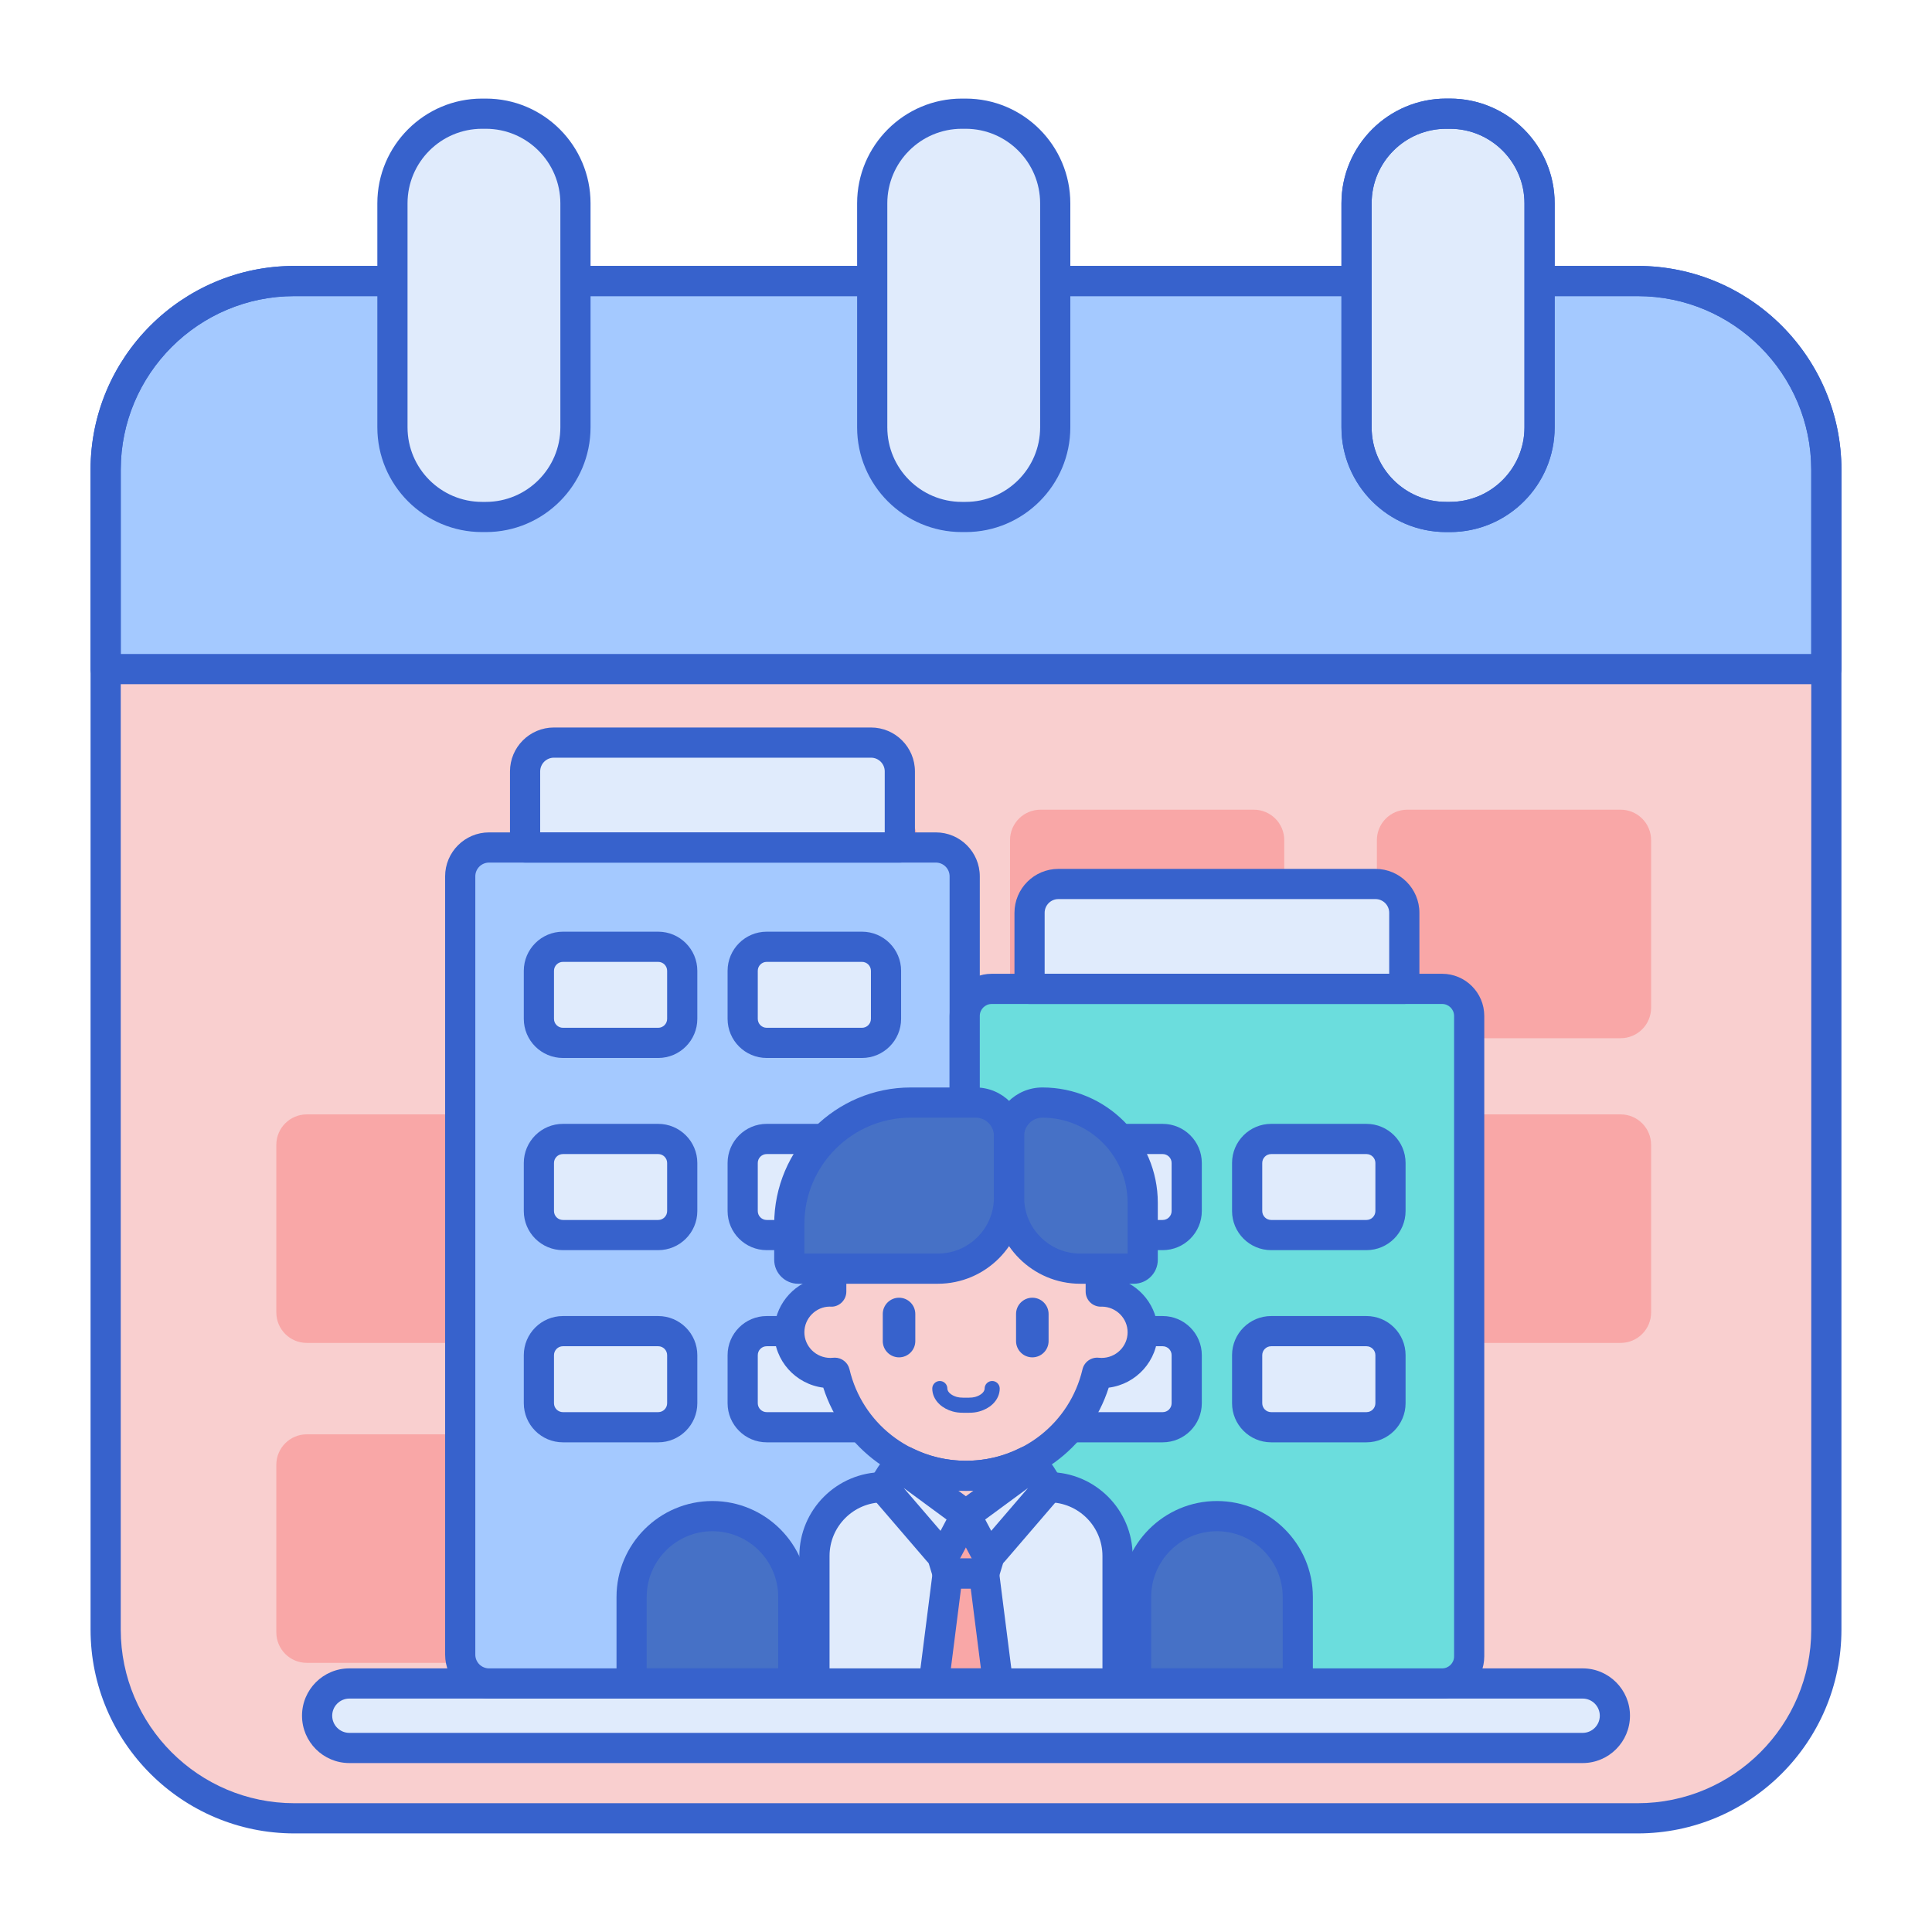 <svg id="Layer_1" enable-background="new 0 0 256 256" height="512" viewBox="0 0 256 256" width="512" xmlns="http://www.w3.org/2000/svg"><path d="m216.999 240.936h-177.998c-13.808 0-25.001-11.193-25.001-25.001v-153.697c0-13.807 11.193-25.001 25.001-25.001h177.999c13.807 0 25.001 11.193 25.001 25.001v153.697c-.001 13.808-11.194 25.001-25.002 25.001z" fill="#f9cfcf"/><g fill="#f9a7a7"><path d="m85.224 133.531v-22.206c0-2.23 1.808-4.037 4.038-4.037h28.262c2.23 0 4.037 1.808 4.037 4.037v22.206c0 2.23-1.808 4.037-4.037 4.037h-28.263c-2.229 0-4.037-1.808-4.037-4.037z"/><path d="m133.834 133.531v-22.206c0-2.23 1.808-4.037 4.038-4.037h28.262c2.23 0 4.037 1.808 4.037 4.037v22.206c0 2.23-1.808 4.037-4.037 4.037h-28.262c-2.23 0-4.038-1.808-4.038-4.037z"/><path d="m182.444 133.531v-22.206c0-2.23 1.808-4.037 4.037-4.037h28.262c2.23 0 4.038 1.808 4.038 4.037v22.206c0 2.23-1.808 4.037-4.038 4.037h-28.262c-2.229 0-4.037-1.808-4.037-4.037z"/><path d="m36.614 173.906v-22.206c0-2.23 1.808-4.038 4.038-4.038h28.263c2.23 0 4.037 1.808 4.037 4.038v22.206c0 2.23-1.808 4.037-4.037 4.037h-28.264c-2.23 0-4.037-1.808-4.037-4.037z"/><path d="m85.224 173.906v-22.206c0-2.23 1.808-4.038 4.038-4.038h28.262c2.23 0 4.037 1.808 4.037 4.038v22.206c0 2.23-1.808 4.037-4.037 4.037h-28.263c-2.229 0-4.037-1.808-4.037-4.037z"/><path d="m133.834 173.906v-22.206c0-2.23 1.808-4.038 4.038-4.038h28.262c2.23 0 4.037 1.808 4.037 4.038v22.206c0 2.23-1.808 4.037-4.037 4.037h-28.262c-2.23 0-4.038-1.808-4.038-4.037z"/><path d="m182.444 173.906v-22.206c0-2.23 1.808-4.038 4.037-4.038h28.262c2.23 0 4.038 1.808 4.038 4.038v22.206c0 2.23-1.808 4.037-4.038 4.037h-28.262c-2.229 0-4.037-1.808-4.037-4.037z"/><path d="m36.614 216.299v-22.206c0-2.23 1.808-4.038 4.038-4.038h28.263c2.23 0 4.037 1.808 4.037 4.038v22.206c0 2.23-1.808 4.037-4.037 4.037h-28.264c-2.23.001-4.037-1.807-4.037-4.037z"/><path d="m85.224 216.299v-22.206c0-2.23 1.808-4.038 4.038-4.038h28.262c2.23 0 4.037 1.808 4.037 4.038v22.206c0 2.23-1.808 4.037-4.037 4.037h-28.263c-2.229.001-4.037-1.807-4.037-4.037z"/><path d="m133.834 216.299v-22.206c0-2.23 1.808-4.038 4.038-4.038h28.262c2.23 0 4.037 1.808 4.037 4.038v22.206c0 2.23-1.808 4.037-4.037 4.037h-28.262c-2.23.001-4.038-1.807-4.038-4.037z"/></g><path d="m14 62.238v26.421h228v-26.421c0-13.807-11.193-25.001-25.001-25.001h-177.998c-13.808 0-25.001 11.194-25.001 25.001z" fill="#a4c9ff"/><path d="m217 242.936h-178c-14.888 0-27-12.112-27-27v-153.698c0-14.889 12.112-27.001 27-27.001h178c14.888 0 27 12.112 27 27.001v153.697c0 14.888-12.112 27.001-27 27.001zm-178-203.699c-12.683 0-23 10.318-23 23.001v153.697c0 12.683 10.318 23 23 23h178c12.683 0 23-10.317 23-23v-153.697c0-12.683-10.318-23.001-23-23.001z" fill="#3762cc"/><path d="m242 90.659h-228c-1.104 0-2-.896-2-2v-26.421c0-14.889 12.112-27.001 27-27.001h178c14.888 0 27 12.112 27 27.001v26.421c0 1.105-.896 2-2 2zm-226-4h224v-24.421c0-12.683-10.318-23.001-23-23.001h-178c-12.683 0-23 10.318-23 23.001z" fill="#3762cc"/><path d="m192.125 68.502h-.5c-6.558 0-11.875-5.317-11.875-11.875v-29.688c0-6.558 5.317-11.875 11.875-11.875h.5c6.558 0 11.875 5.317 11.875 11.875v29.688c0 6.558-5.317 11.875-11.875 11.875z" fill="#e0ebfc"/><path d="m64.375 68.502h-.5c-6.558 0-11.875-5.317-11.875-11.875v-29.688c0-6.558 5.317-11.875 11.875-11.875h.5c6.558 0 11.875 5.317 11.875 11.875v29.688c0 6.558-5.317 11.875-11.875 11.875z" fill="#e0ebfc"/><path d="m192.125 70.502h-.5c-7.651 0-13.875-6.225-13.875-13.875v-29.688c0-7.65 6.224-13.875 13.875-13.875h.5c7.651 0 13.875 6.225 13.875 13.875v29.688c0 7.65-6.224 13.875-13.875 13.875zm-.5-53.438c-5.445 0-9.875 4.43-9.875 9.875v29.688c0 5.445 4.43 9.875 9.875 9.875h.5c5.445 0 9.875-4.43 9.875-9.875v-29.688c0-5.445-4.43-9.875-9.875-9.875z" fill="#3762cc"/><path d="m64.375 70.502h-.5c-7.651 0-13.875-6.225-13.875-13.875v-29.688c0-7.65 6.224-13.875 13.875-13.875h.5c7.651 0 13.875 6.225 13.875 13.875v29.688c0 7.65-6.225 13.875-13.875 13.875zm-.5-53.438c-5.445 0-9.875 4.43-9.875 9.875v29.688c0 5.445 4.43 9.875 9.875 9.875h.5c5.445 0 9.875-4.43 9.875-9.875v-29.688c0-5.445-4.43-9.875-9.875-9.875z" fill="#3762cc"/><path d="m127.948 68.502h-.5c-6.558 0-11.875-5.317-11.875-11.875v-29.688c0-6.558 5.317-11.875 11.875-11.875h.5c6.558 0 11.875 5.317 11.875 11.875v29.688c0 6.558-5.317 11.875-11.875 11.875z" fill="#e0ebfc"/><path d="m192.125 70.502h-.5c-7.651 0-13.875-6.225-13.875-13.875v-29.688c0-7.65 6.224-13.875 13.875-13.875h.5c7.651 0 13.875 6.225 13.875 13.875v29.688c0 7.65-6.224 13.875-13.875 13.875zm-.5-53.438c-5.445 0-9.875 4.43-9.875 9.875v29.688c0 5.445 4.43 9.875 9.875 9.875h.5c5.445 0 9.875-4.43 9.875-9.875v-29.688c0-5.445-4.43-9.875-9.875-9.875z" fill="#3762cc"/><path d="m127.948 70.502h-.5c-7.651 0-13.875-6.225-13.875-13.875v-29.688c0-7.65 6.224-13.875 13.875-13.875h.5c7.651 0 13.875 6.225 13.875 13.875v29.688c0 7.65-6.224 13.875-13.875 13.875zm-.5-53.438c-5.445 0-9.875 4.43-9.875 9.875v29.688c0 5.445 4.43 9.875 9.875 9.875h.5c5.445 0 9.875-4.43 9.875-9.875v-29.688c0-5.445-4.43-9.875-9.875-9.875z" fill="#3762cc"/><path d="m209.71 231.614h-163.42c-2.358 0-4.27-1.912-4.27-4.27v-.004c0-2.358 1.912-4.27 4.27-4.27h163.42c2.358 0 4.27 1.912 4.27 4.27v.004c.001 2.358-1.911 4.27-4.27 4.27z" fill="#e0ebfc"/><path d="m209.71 233.614h-163.42c-3.458 0-6.271-2.813-6.271-6.271 0-3.462 2.813-6.274 6.271-6.274h163.42c3.458 0 6.271 2.813 6.271 6.271-.001 3.462-2.814 6.274-6.271 6.274zm-163.42-8.545c-1.252 0-2.271 1.019-2.271 2.271 0 1.256 1.019 2.274 2.271 2.274h163.42c1.252 0 2.271-1.019 2.271-2.271 0-1.256-1.019-2.274-2.271-2.274z" fill="#3762cc"/><path d="m124.007 223.069h-59.206c-2.11 0-3.82-1.71-3.82-3.82v-103.133c0-2.11 1.71-3.82 3.82-3.82h59.206c2.11 0 3.82 1.71 3.82 3.82v103.133c0 2.11-1.71 3.82-3.82 3.82z" fill="#a4c9ff"/><path d="m105.116 223.069h-21.424v-11.464c0-5.916 4.796-10.712 10.712-10.712 5.916 0 10.712 4.796 10.712 10.712z" fill="#4671c6"/><path d="m119.233 112.297h-49.657v-10.08c0-2.11 1.71-3.82 3.82-3.82h42.017c2.11 0 3.82 1.71 3.82 3.82z" fill="#e0ebfc"/><path d="m124.007 225.069h-59.206c-3.209 0-5.82-2.611-5.82-5.82v-103.133c0-3.209 2.611-5.819 5.82-5.819h59.206c3.209 0 5.82 2.61 5.82 5.819v103.133c0 3.209-2.611 5.82-5.82 5.82zm-59.206-110.772c-1.003 0-1.82.816-1.82 1.819v103.133c0 1.004.816 1.82 1.82 1.82h59.206c1.003 0 1.82-.816 1.82-1.82v-103.133c0-1.003-.816-1.819-1.82-1.819z" fill="#3762cc"/><path d="m105.116 225.069h-21.424c-1.104 0-2-.896-2-2v-11.464c0-7.01 5.703-12.712 12.712-12.712s12.712 5.702 12.712 12.712v11.464c0 1.105-.895 2-2 2zm-19.424-4h17.424v-9.464c0-4.804-3.908-8.712-8.712-8.712s-8.712 3.908-8.712 8.712z" fill="#3762cc"/><path d="m119.232 114.297h-49.656c-1.104 0-2-.896-2-2v-10.08c0-3.209 2.611-5.819 5.82-5.819h42.017c3.209 0 5.82 2.61 5.82 5.819v10.08c-.001 1.104-.896 2-2.001 2zm-47.656-4h45.656v-8.08c0-1.003-.816-1.819-1.82-1.819h-42.016c-1.003 0-1.82.816-1.82 1.819z" fill="#3762cc"/><path d="m87.217 138.186h-12.627c-1.758 0-3.183-1.425-3.183-3.183v-6.366c0-1.758 1.425-3.183 3.183-3.183h12.626c1.758 0 3.183 1.425 3.183 3.183v6.366c.001 1.758-1.424 3.183-3.182 3.183z" fill="#e0ebfc"/><path d="m87.217 163.651h-12.627c-1.758 0-3.183-1.425-3.183-3.183v-6.366c0-1.758 1.425-3.183 3.183-3.183h12.626c1.758 0 3.183 1.425 3.183 3.183v6.366c.001 1.758-1.424 3.183-3.182 3.183z" fill="#e0ebfc"/><path d="m114.218 163.651h-12.626c-1.758 0-3.183-1.425-3.183-3.183v-6.366c0-1.758 1.425-3.183 3.183-3.183h12.626c1.758 0 3.183 1.425 3.183 3.183v6.366c0 1.758-1.425 3.183-3.183 3.183z" fill="#e0ebfc"/><path d="m114.218 138.186h-12.626c-1.758 0-3.183-1.425-3.183-3.183v-6.366c0-1.758 1.425-3.183 3.183-3.183h12.626c1.758 0 3.183 1.425 3.183 3.183v6.366c0 1.758-1.425 3.183-3.183 3.183z" fill="#e0ebfc"/><path d="m87.217 189.116h-12.627c-1.758 0-3.183-1.425-3.183-3.183v-6.366c0-1.758 1.425-3.183 3.183-3.183h12.626c1.758 0 3.183 1.425 3.183 3.183v6.366c.001 1.758-1.424 3.183-3.182 3.183z" fill="#e0ebfc"/><path d="m114.218 189.116h-12.626c-1.758 0-3.183-1.425-3.183-3.183v-6.366c0-1.758 1.425-3.183 3.183-3.183h12.626c1.758 0 3.183 1.425 3.183 3.183v6.366c0 1.758-1.425 3.183-3.183 3.183z" fill="#e0ebfc"/><path d="m87.217 140.187h-12.627c-2.858 0-5.183-2.325-5.183-5.184v-6.366c0-2.858 2.325-5.184 5.183-5.184h12.626c2.858 0 5.183 2.325 5.183 5.184v6.366c.001 2.858-2.324 5.184-5.182 5.184zm-12.627-12.734c-.652 0-1.183.531-1.183 1.184v6.366c0 .652.531 1.184 1.183 1.184h12.626c.652 0 1.183-.531 1.183-1.184v-6.366c0-.652-.531-1.184-1.183-1.184z" fill="#3762cc"/><path d="m87.217 165.651h-12.627c-2.858 0-5.183-2.325-5.183-5.184v-6.366c0-2.857 2.325-5.183 5.183-5.183h12.626c2.858 0 5.183 2.325 5.183 5.183v6.366c.001 2.859-2.324 5.184-5.182 5.184zm-12.627-12.732c-.652 0-1.183.53-1.183 1.183v6.366c0 .652.531 1.184 1.183 1.184h12.626c.652 0 1.183-.531 1.183-1.184v-6.366c0-.652-.531-1.183-1.183-1.183z" fill="#3762cc"/><path d="m114.218 165.651h-12.626c-2.858 0-5.183-2.325-5.183-5.184v-6.366c0-2.857 2.325-5.183 5.183-5.183h12.626c2.858 0 5.183 2.325 5.183 5.183v6.366c0 2.859-2.325 5.184-5.183 5.184zm-12.626-12.732c-.652 0-1.183.53-1.183 1.183v6.366c0 .652.531 1.184 1.183 1.184h12.626c.652 0 1.183-.531 1.183-1.184v-6.366c0-.652-.531-1.183-1.183-1.183z" fill="#3762cc"/><path d="m114.218 140.187h-12.626c-2.858 0-5.183-2.325-5.183-5.184v-6.366c0-2.858 2.325-5.184 5.183-5.184h12.626c2.858 0 5.183 2.325 5.183 5.184v6.366c0 2.858-2.325 5.184-5.183 5.184zm-12.626-12.734c-.652 0-1.183.531-1.183 1.184v6.366c0 .652.531 1.184 1.183 1.184h12.626c.652 0 1.183-.531 1.183-1.184v-6.366c0-.652-.531-1.184-1.183-1.184z" fill="#3762cc"/><path d="m87.217 191.116h-12.627c-2.858 0-5.183-2.325-5.183-5.184v-6.366c0-2.857 2.325-5.183 5.183-5.183h12.626c2.858 0 5.183 2.325 5.183 5.183v6.366c.001 2.859-2.324 5.184-5.182 5.184zm-12.627-12.732c-.652 0-1.183.53-1.183 1.183v6.366c0 .652.531 1.184 1.183 1.184h12.626c.652 0 1.183-.531 1.183-1.184v-6.366c0-.652-.531-1.183-1.183-1.183z" fill="#3762cc"/><path d="m114.218 191.116h-12.626c-2.858 0-5.183-2.325-5.183-5.184v-6.366c0-2.857 2.325-5.183 5.183-5.183h12.626c2.858 0 5.183 2.325 5.183 5.183v6.366c0 2.859-2.325 5.184-5.183 5.184zm-12.626-12.732c-.652 0-1.183.53-1.183 1.183v6.366c0 .652.531 1.184 1.183 1.184h12.626c.652 0 1.183-.531 1.183-1.184v-6.366c0-.652-.531-1.183-1.183-1.183z" fill="#3762cc"/><path d="m191.09 223.069h-59.68c-1.979 0-3.583-1.604-3.583-3.583v-84.872c0-1.979 1.604-3.583 3.583-3.583h59.68c1.979 0 3.583 1.604 3.583 3.583v84.872c-.001 1.979-1.605 3.583-3.583 3.583z" fill="#6bdddd"/><path d="m171.962 223.069h-21.424v-11.464c0-5.916 4.796-10.712 10.712-10.712 5.916 0 10.712 4.796 10.712 10.712z" fill="#4671c6"/><path d="m186.078 131.032h-49.657v-10.08c0-2.11 1.71-3.82 3.82-3.82h42.017c2.11 0 3.82 1.71 3.82 3.82z" fill="#e0ebfc"/><path d="m191.09 225.069h-59.68c-3.078 0-5.583-2.505-5.583-5.583v-84.872c0-3.078 2.504-5.582 5.583-5.582h59.68c3.078 0 5.583 2.504 5.583 5.582v84.872c-.001 3.078-2.505 5.583-5.583 5.583zm-59.68-92.037c-.873 0-1.583.71-1.583 1.582v84.872c0 .873.71 1.583 1.583 1.583h59.68c.873 0 1.583-.71 1.583-1.583v-84.872c0-.872-.71-1.582-1.583-1.582z" fill="#3762cc"/><path d="m171.961 225.069h-21.424c-1.104 0-2-.896-2-2v-11.464c0-7.01 5.703-12.712 12.712-12.712s12.712 5.702 12.712 12.712v11.464c0 1.105-.895 2-2 2zm-19.423-4h17.424v-9.464c0-4.804-3.908-8.712-8.712-8.712s-8.712 3.908-8.712 8.712z" fill="#3762cc"/><path d="m186.078 133.032h-49.656c-1.104 0-2-.896-2-2v-10.08c0-3.209 2.611-5.819 5.82-5.819h42.017c3.209 0 5.819 2.61 5.819 5.819v10.08c0 1.105-.896 2-2 2zm-47.657-4h45.656v-8.08c0-1.003-.816-1.819-1.819-1.819h-42.017c-1.003 0-1.82.816-1.82 1.819z" fill="#3762cc"/><path d="m154.062 163.651h-12.626c-1.758 0-3.183-1.425-3.183-3.183v-6.366c0-1.758 1.425-3.183 3.183-3.183h12.626c1.758 0 3.183 1.425 3.183 3.183v6.366c0 1.758-1.425 3.183-3.183 3.183z" fill="#e0ebfc"/><path d="m181.064 163.651h-12.626c-1.758 0-3.183-1.425-3.183-3.183v-6.366c0-1.758 1.425-3.183 3.183-3.183h12.626c1.758 0 3.183 1.425 3.183 3.183v6.366c0 1.758-1.425 3.183-3.183 3.183z" fill="#e0ebfc"/><path d="m154.062 189.116h-12.626c-1.758 0-3.183-1.425-3.183-3.183v-6.366c0-1.758 1.425-3.183 3.183-3.183h12.626c1.758 0 3.183 1.425 3.183 3.183v6.366c0 1.758-1.425 3.183-3.183 3.183z" fill="#e0ebfc"/><path d="m181.064 189.116h-12.626c-1.758 0-3.183-1.425-3.183-3.183v-6.366c0-1.758 1.425-3.183 3.183-3.183h12.626c1.758 0 3.183 1.425 3.183 3.183v6.366c0 1.758-1.425 3.183-3.183 3.183z" fill="#e0ebfc"/><path d="m154.062 165.651h-12.626c-2.858 0-5.183-2.325-5.183-5.184v-6.366c0-2.857 2.325-5.183 5.183-5.183h12.626c2.858 0 5.183 2.325 5.183 5.183v6.366c0 2.859-2.325 5.184-5.183 5.184zm-12.626-12.732c-.652 0-1.183.53-1.183 1.183v6.366c0 .652.531 1.184 1.183 1.184h12.626c.652 0 1.183-.531 1.183-1.184v-6.366c0-.652-.531-1.183-1.183-1.183z" fill="#3762cc"/><path d="m181.063 165.651h-12.626c-2.858 0-5.183-2.325-5.183-5.184v-6.366c0-2.857 2.325-5.183 5.183-5.183h12.626c2.858 0 5.183 2.325 5.183 5.183v6.366c.001 2.859-2.325 5.184-5.183 5.184zm-12.626-12.732c-.652 0-1.183.53-1.183 1.183v6.366c0 .652.531 1.184 1.183 1.184h12.626c.652 0 1.183-.531 1.183-1.184v-6.366c0-.652-.531-1.183-1.183-1.183z" fill="#3762cc"/><path d="m154.062 191.116h-12.626c-2.858 0-5.183-2.325-5.183-5.184v-6.366c0-2.857 2.325-5.183 5.183-5.183h12.626c2.858 0 5.183 2.325 5.183 5.183v6.366c0 2.859-2.325 5.184-5.183 5.184zm-12.626-12.732c-.652 0-1.183.53-1.183 1.183v6.366c0 .652.531 1.184 1.183 1.184h12.626c.652 0 1.183-.531 1.183-1.184v-6.366c0-.652-.531-1.183-1.183-1.183z" fill="#3762cc"/><path d="m181.063 191.116h-12.626c-2.858 0-5.183-2.325-5.183-5.184v-6.366c0-2.857 2.325-5.183 5.183-5.183h12.626c2.858 0 5.183 2.325 5.183 5.183v6.366c.001 2.859-2.325 5.184-5.183 5.184zm-12.626-12.732c-.652 0-1.183.53-1.183 1.183v6.366c0 .652.531 1.184 1.183 1.184h12.626c.652 0 1.183-.531 1.183-1.184v-6.366c0-.652-.531-1.183-1.183-1.183z" fill="#3762cc"/><path d="m138.975 197.065h-2.894c-.006 0-.012-.001-.019-.001l-.001.001h-19.037c-5.029 0-9.106 4.077-9.106 9.106v4.568 1.297 2.402 8.63h.425 4.928 34.81v-8.63-2.402-1.297-4.568c0-5.029-4.077-9.106-9.106-9.106z" fill="#e0ebfc"/><path d="m145.968 171.134c-.038 0-.075.005-.113.006v-1.672c0-9.772-7.994-17.695-17.855-17.695-9.861 0-17.855 7.922-17.855 17.695v1.672c-.038-.001-.075-.006-.113-.006-3.008 0-5.447 2.417-5.447 5.398s2.439 5.398 5.447 5.398c.198 0 .392-.012.584-.032 1.843 7.828 8.923 13.661 17.384 13.661 8.46 0 15.541-5.833 17.384-13.661.192.02.387.032.584.032 3.008 0 5.447-2.417 5.447-5.398.001-2.981-2.438-5.398-5.447-5.398z" fill="#f9cfcf"/><path d="m119.127 179.856c-1.189 0-2.156-.967-2.156-2.155v-3.592c0-1.188.967-2.155 2.156-2.155 1.188 0 2.155.967 2.155 2.155v3.592c0 1.188-.966 2.155-2.155 2.155z" fill="#3762cc"/><path d="m136.789 179.856c-1.189 0-2.156-.967-2.156-2.155v-3.592c0-1.188.967-2.155 2.156-2.155 1.188 0 2.155.967 2.155 2.155v3.592c0 1.188-.967 2.155-2.155 2.155z" fill="#3762cc"/><path d="m128 197.56c-8.742 0-16.306-5.554-18.911-13.688-3.663-.462-6.505-3.577-6.505-7.34 0-3.432 2.364-6.326 5.56-7.158.051-10.816 8.938-19.601 19.855-19.601s19.804 8.784 19.855 19.601c3.196.832 5.56 3.727 5.56 7.158 0 3.763-2.842 6.878-6.505 7.34-2.603 8.134-10.167 13.688-18.909 13.688zm-17.382-17.662c.918 0 1.731.631 1.945 1.542 1.68 7.136 8.028 12.119 15.437 12.119s13.757-4.983 15.437-12.119c.231-.98 1.157-1.641 2.159-1.53.122.013.246.021.372.021 1.901 0 3.447-1.524 3.447-3.398 0-1.86-1.524-3.377-3.407-3.398-.072.004-.117.007-.153.006-.521 0-1.022-.203-1.396-.567-.387-.377-.604-.894-.604-1.433v-1.672c0-8.654-7.113-15.694-15.855-15.694s-15.855 7.04-15.855 15.694v1.672c0 .539-.218 1.056-.604 1.433-.386.376-.905.594-1.447.566-.031-.001-.112-.005-.143-.007-1.819.002-3.366 1.526-3.366 3.4s1.546 3.398 3.447 3.398c.126 0 .25-.008.373-.021.071-.008.142-.012.213-.012z" fill="#3762cc"/><path d="m124.267 168.105h-18.503c-.651 0-1.18-.528-1.18-1.18v-4.721c0-8.896 7.212-16.108 16.108-16.108h8.588c2.443 0 4.423 1.98 4.423 4.423v8.148c0 5.213-4.225 9.438-9.436 9.438z" fill="#4671c6"/><path d="m150.236 168.105h-7.096c-5.212 0-9.437-4.225-9.437-9.437v-8.148c0-2.443 1.98-4.423 4.423-4.423 7.339 0 13.289 5.95 13.289 13.289v7.54c.001.651-.527 1.179-1.179 1.179z" fill="#4671c6"/><path d="m128 195.56c-2.918 0-5.671-.694-8.102-1.924v3.092c0 4.473 3.626 8.1 8.1 8.1 4.473 0 8.1-3.626 8.1-8.1v-3.09c-2.43 1.229-5.182 1.922-8.098 1.922z" fill="#f9cfcf"/><path d="m127.966 200.753-3.649 3.668 1.246 4.084h2.403.037 2.402l1.246-4.084-3.648-3.668z" fill="#f9a7a7"/><path d="m130.405 210.505h-4.842c-.88 0-1.656-.575-1.913-1.416l-1.246-4.083c-.215-.705-.025-1.472.495-1.994l3.648-3.669c.375-.378.886-.59 1.418-.59h.038c.532 0 1.043.212 1.418.59l3.648 3.669c.52.522.71 1.289.495 1.994l-1.246 4.083c-.256.841-1.033 1.416-1.913 1.416zm-3.361-4h1.881l.464-1.521-1.405-1.413-1.405 1.413z" fill="#3762cc"/><path d="m132.242 223.069-1.85-14.564h-4.816l-1.849 14.564z" fill="#f9a7a7"/><path d="m124.267 170.104h-18.502c-1.753 0-3.18-1.427-3.18-3.18v-4.721c0-9.985 8.123-18.108 18.107-18.108h8.588c3.542 0 6.424 2.882 6.424 6.424v8.148c0 6.307-5.131 11.437-11.437 11.437zm-17.683-4h17.682c4.101 0 7.437-3.336 7.437-7.437v-8.148c0-1.337-1.087-2.424-2.424-2.424h-8.588c-7.779 0-14.107 6.329-14.107 14.108z" fill="#3762cc"/><path d="m150.236 170.104h-7.096c-6.306 0-11.437-5.131-11.437-11.437v-8.148c0-3.542 2.881-6.424 6.423-6.424 8.43 0 15.289 6.858 15.289 15.289v7.54c.001 1.754-1.426 3.18-3.179 3.18zm-12.109-22.008c-1.336 0-2.423 1.087-2.423 2.424v8.148c0 4.101 3.336 7.437 7.437 7.437h6.275v-6.72c0-6.225-5.064-11.289-11.289-11.289z" fill="#3762cc"/><path d="m148.082 225.069h-40.163c-1.104 0-2-.896-2-2v-16.898c0-6.124 4.982-11.105 11.106-11.105h.873v-1.43c0-.694.36-1.34.953-1.704.591-.363 1.33-.395 1.95-.081 2.242 1.134 4.664 1.709 7.199 1.709 2.534 0 4.955-.574 7.195-1.707.619-.313 1.357-.281 1.95.081.592.364.952 1.01.952 1.704v1.428h.877c6.124 0 11.106 4.981 11.106 11.105v16.898c.002 1.105-.894 2-1.998 2zm-38.164-4h36.163v-14.898c0-3.918-3.188-7.105-7.106-7.105h-2.894c-.542 0-1.062-.221-1.438-.61s-.579-.917-.561-1.459l.011-.38c-3.911 1.255-8.286 1.253-12.195-.002l.015.365c.023.545-.176 1.075-.554 1.47-.377.394-.899.616-1.444.616h-2.89c-3.918 0-7.106 3.188-7.106 7.105v14.898z" fill="#3762cc"/><path d="m128 200.753-2.506 4.721c-.228.43-.817.496-1.135.126l-7.003-8.149c-.198-.23-.222-.562-.061-.818l.771-1.226c.241-.383.662-.616 1.115-.616h.717z" fill="#e0ebfc"/><path d="m124.883 207.842c-.779 0-1.525-.339-2.04-.938l-7.003-8.148c-.772-.903-.868-2.182-.238-3.185l.772-1.229c.609-.97 1.659-1.551 2.807-1.551h.717c.426 0 .842.137 1.185.389l8.102 5.961c.799.588 1.046 1.673.582 2.549l-2.506 4.721c-.416.785-1.193 1.314-2.078 1.413-.1.012-.201.018-.3.018zm-1.155-3.307c0 .001-.001.002-.001.003zm-3.983-7.373 4.881 5.681.797-1.502z" fill="#3762cc"/><path d="m127.969 200.753 2.506 4.721c.228.43.817.496 1.135.126l7.003-8.149c.198-.23.222-.562.061-.818l-.771-1.226c-.241-.383-.662-.616-1.115-.616h-.717z" fill="#e0ebfc"/><path d="m131.086 207.842c-.1 0-.199-.006-.299-.018-.885-.099-1.663-.627-2.08-1.415l-2.505-4.719c-.465-.876-.218-1.961.582-2.549l8.102-5.961c.343-.252.759-.389 1.185-.389h.717c1.148 0 2.198.581 2.809 1.554l.77 1.224c.631 1.003.537 2.282-.234 3.184l-7.006 8.151c-.515.599-1.261.938-2.041.938zm1.154-3.309.001.003c0-.001-.001-.002-.001-.003zm-1.695-3.192.797 1.502 4.881-5.68z" fill="#3762cc"/><path d="m132.242 225.069h-8.515c-.574 0-1.121-.247-1.5-.678-.38-.431-.556-1.005-.483-1.574l1.85-14.564c.126-.999.977-1.748 1.984-1.748h4.815c1.007 0 1.857.749 1.984 1.748l1.85 14.564c.073.569-.104 1.144-.483 1.574-.381.431-.928.678-1.502.678zm-6.245-4h3.975l-1.342-10.564h-1.291z" fill="#3762cc"/><path d="m128.404 187.198h-.809c-.503 0-.947-.056-1.356-.171-.685-.193-1.29-.522-1.749-.952-.619-.576-.96-1.317-.96-2.085 0-.553.448-1 1-1s1 .447 1 1c0 .265.176.485.324.623.229.213.549.382.927.488.23.065.497.097.814.097h.809c.317 0 .584-.031.815-.097.377-.106.697-.275.925-.487.149-.139.325-.359.325-.624 0-.553.448-1 1-1s1 .447 1 1c0 .768-.341 1.509-.961 2.086-.458.429-1.063.758-1.747.95-.41.117-.854.172-1.357.172z" fill="#3762cc"/></svg>